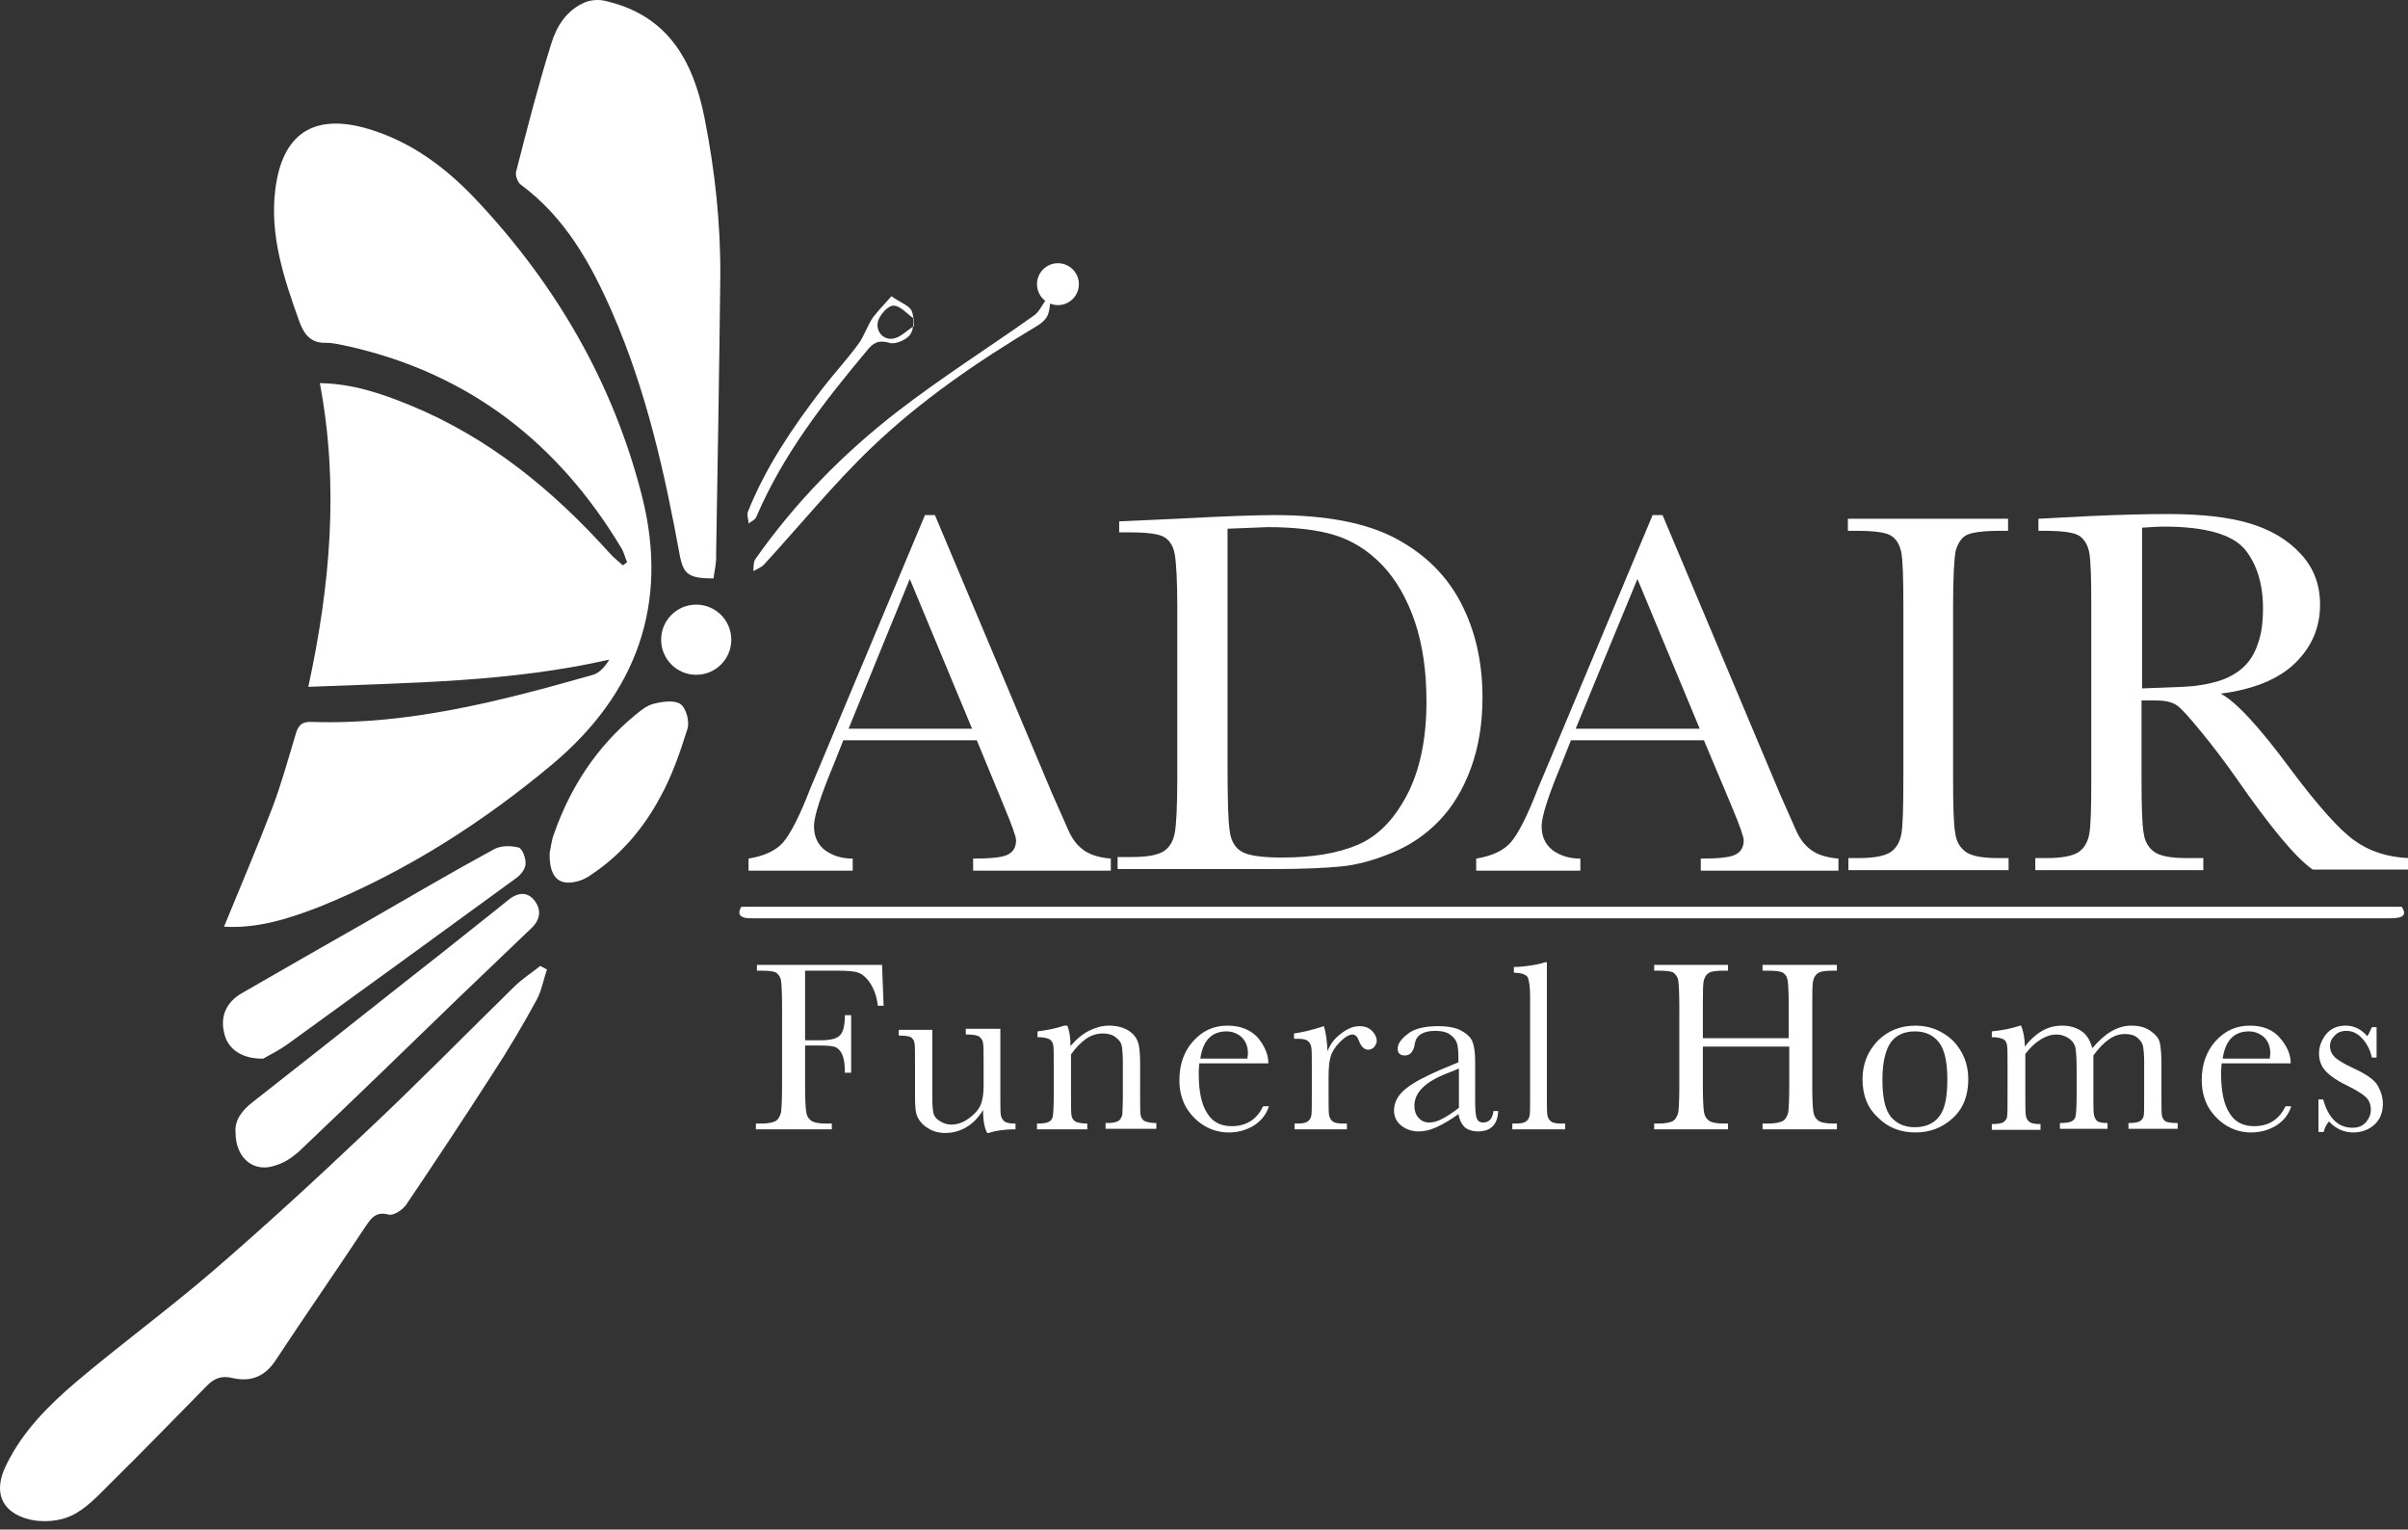 <svg width="200" height="127" viewBox="0 0 200 127" fill="none" xmlns="http://www.w3.org/2000/svg">
<rect x="0" y="0" width="200" height="127" fill="#333333" stroke="none"/>
<path d="M61.564 75.291C107.564 75.291 153.478 75.291 199.478 75.291C199.87 75.9 199.739 76.248 198.522 76.248C198.261 76.248 197.956 76.248 197.696 76.248C152.913 76.248 108.173 76.248 63.39 76.248C63.129 76.248 62.825 76.248 62.564 76.248C61.52 76.291 61.172 75.987 61.564 75.291Z" fill="white"/>
<path d="M18.607 76.944C19.998 73.552 21.39 70.291 22.65 66.987C23.39 65.031 23.955 62.944 24.564 60.944C24.781 60.204 25.085 59.9 25.911 59.944C33.955 60.204 41.607 58.204 49.259 56.03C49.825 55.856 50.259 55.335 50.607 54.77C42.39 56.639 34.085 56.683 25.607 57.03C27.433 48.596 28.172 40.291 26.564 31.813C29.303 31.856 31.694 32.682 34.042 33.639C40.607 36.335 45.911 40.682 50.607 45.9C50.955 46.291 51.346 46.596 51.738 46.943C51.868 46.856 51.955 46.77 52.086 46.682C51.912 46.291 51.825 45.856 51.607 45.509C46.39 36.813 38.998 31.03 28.998 28.769C28.346 28.639 27.737 28.465 27.085 28.465C25.737 28.508 25.216 27.682 24.824 26.595C23.564 23.074 22.39 19.508 22.868 15.726C23.433 11.117 26.042 9.378 30.52 10.682C34.085 11.726 36.955 13.856 39.477 16.508C46.172 23.595 50.955 31.813 53.346 41.291C55.564 50.161 52.868 57.596 45.868 63.465C40.042 68.335 33.694 72.378 26.65 75.248C24.085 76.248 21.433 77.118 18.607 76.944Z" fill="white"/>
<path d="M59.26 48.03C57.216 48.03 56.781 47.682 56.477 46.204C55.216 39.291 53.694 32.465 50.868 25.987C49.086 21.9 46.955 18.073 43.259 15.334C42.998 15.161 42.781 14.552 42.868 14.247C43.781 10.682 44.694 7.117 45.781 3.639C46.216 2.204 47.042 0.856 48.564 0.204C49.086 -0.014 49.738 -0.057 50.259 0.073C55.433 1.247 57.564 4.986 58.52 9.813C59.39 14.204 59.868 18.639 59.825 23.117C59.738 30.769 59.607 38.422 59.477 46.117C59.52 46.682 59.346 47.335 59.26 48.03Z" fill="white"/>
<path d="M45.433 80.509C45.129 81.335 44.998 82.248 44.564 83.031C43.433 85.118 42.216 87.161 40.911 89.161C38.564 92.813 36.172 96.422 33.737 100.031C33.433 100.466 32.694 100.944 32.303 100.857C31.216 100.553 30.824 101.161 30.346 101.857C27.911 105.553 25.39 109.161 22.955 112.857C22.042 114.292 20.868 114.77 19.302 114.422C18.433 114.205 17.824 114.422 17.216 115.031C14.52 117.77 11.824 120.553 9.085 123.248C8.129 124.205 7.129 125.292 5.911 125.857C4.911 126.335 3.52 126.422 2.433 126.162C0.041 125.553 -0.567 123.814 0.52 121.64C1.868 118.857 4.042 116.683 6.346 114.727C9.998 111.64 13.911 108.77 17.563 105.64C21.955 101.857 26.216 97.944 30.433 93.944C34.607 90.031 38.607 85.944 42.694 81.944C43.346 81.292 44.172 80.77 44.868 80.205C45.129 80.335 45.303 80.422 45.433 80.509Z" fill="white"/>
<path d="M19.563 94.031C19.477 92.987 20.129 92.161 21.042 91.466C24.824 88.509 28.607 85.509 32.346 82.552C35.346 80.205 38.303 77.857 41.303 75.465C41.607 75.205 41.911 74.987 42.216 74.726C42.955 74.118 43.781 73.987 44.39 74.77C44.998 75.552 44.868 76.379 44.129 77.074C42.129 78.987 40.129 80.9 38.129 82.813C33.868 86.944 29.607 91.074 25.303 95.161C24.65 95.813 23.868 96.466 22.998 96.727C21.129 97.466 19.563 96.205 19.563 94.031Z" fill="white"/>
<path d="M21.868 87.9C20.129 87.944 18.955 87.118 18.65 85.9C18.259 84.466 18.737 83.248 20.085 82.466C23.564 80.466 27.042 78.465 30.564 76.465C34.042 74.465 37.52 72.422 41.042 70.509C41.607 70.204 42.433 70.204 43.085 70.378C43.39 70.465 43.694 71.291 43.651 71.77C43.607 72.204 43.216 72.683 42.825 72.944C36.52 77.552 30.216 82.118 23.911 86.683C23.129 87.248 22.303 87.639 21.868 87.9Z" fill="white"/>
<path d="M45.651 70.813C45.738 70.509 45.781 69.813 46.042 69.161C47.39 65.335 49.564 62.031 52.694 59.422C53.172 59.031 53.738 58.552 54.346 58.422C55.042 58.248 56.042 58.117 56.52 58.465C56.999 58.813 57.303 59.944 57.086 60.552C56.477 62.509 55.781 64.509 54.781 66.291C53.433 68.77 51.607 70.944 49.216 72.552C48.911 72.77 48.564 72.987 48.172 73.118C46.52 73.639 45.607 72.987 45.651 70.813Z" fill="white"/>
<path d="M87.303 23.987C87.216 24.813 87.26 25.508 87.042 26.117C86.912 26.508 86.434 26.9 86.042 27.117C81.173 30.03 76.477 33.248 72.39 37.161C69.216 40.204 66.433 43.639 63.433 46.9C63.216 47.117 62.868 47.248 62.564 47.422C62.607 47.074 62.564 46.682 62.738 46.422C66.042 41.726 70.042 37.639 74.607 34.117C78.216 31.334 82.129 28.856 85.868 26.204C86.26 25.943 86.477 25.465 86.781 25.03C86.955 24.769 87.086 24.421 87.303 23.987Z" fill="white"/>
<path d="M74.042 24.595C74.825 25.161 75.564 25.378 75.738 25.856C75.955 26.422 75.912 27.291 75.608 27.769C75.303 28.204 74.347 28.639 73.868 28.465C72.955 28.204 72.52 28.465 71.999 29.117C68.433 33.378 65.042 37.726 62.825 42.9C62.738 43.161 62.39 43.291 62.172 43.465C62.172 43.117 61.999 42.726 62.129 42.465C63.607 38.769 65.825 35.508 68.216 32.378C69.216 31.074 70.347 29.856 71.303 28.552C71.781 27.9 72.042 27.03 72.52 26.334C72.955 25.769 73.433 25.291 74.042 24.595ZM75.912 27.074C75.912 26.856 75.912 26.639 75.912 26.465C75.347 26.074 74.781 25.378 74.216 25.378C73.738 25.378 73.042 26.161 72.912 26.726C72.738 27.508 73.347 28.248 74.173 28.117C74.781 28.03 75.347 27.422 75.912 27.074Z" fill="white"/>
<path d="M57.825 56.03C59.434 56.03 60.738 54.726 60.738 53.117C60.738 51.508 59.434 50.204 57.825 50.204C56.216 50.204 54.912 51.508 54.912 53.117C54.912 54.726 56.216 56.03 57.825 56.03Z" fill="white"/>
<path d="M87.868 25.334C88.829 25.334 89.608 24.556 89.608 23.595C89.608 22.635 88.829 21.856 87.868 21.856C86.908 21.856 86.129 22.635 86.129 23.595C86.129 24.556 86.908 25.334 87.868 25.334Z" fill="white"/>
<path d="M81.129 61.465H70.042L69.303 63.335C68.173 66.031 67.607 67.77 67.607 68.596C67.607 69.465 67.912 70.118 68.52 70.596C69.129 71.031 69.868 71.291 70.825 71.291V72.291H62.172V71.291C63.477 71.074 64.433 70.639 65.042 69.944C65.651 69.248 66.433 67.726 67.303 65.465C67.39 65.248 67.738 64.422 68.347 62.987L76.825 42.769H77.651L87.39 65.9L88.738 68.944C89.042 69.639 89.434 70.161 89.955 70.552C90.477 70.944 91.216 71.204 92.26 71.291V72.291H80.825V71.291C82.216 71.291 83.173 71.204 83.651 70.987C84.129 70.77 84.39 70.378 84.39 69.77C84.39 69.465 84.042 68.509 83.39 66.944L81.129 61.465ZM80.738 60.509L75.564 48.074L70.477 60.509H80.738Z" fill="white"/>
<path d="M92.956 43.291L97.738 43.074C101.738 42.856 104.434 42.769 105.825 42.769C110.173 42.769 113.521 43.422 115.956 44.726C118.39 46.03 120.173 47.813 121.347 50.074C122.521 52.335 123.13 54.944 123.13 57.9C123.13 60.031 122.825 61.987 122.173 63.77C121.521 65.552 120.651 66.987 119.521 68.161C118.39 69.335 117.086 70.204 115.608 70.813C114.13 71.422 112.738 71.813 111.39 71.944C110.043 72.074 108.173 72.161 105.738 72.161H92.825V71.161H94.042C95.303 71.161 96.173 70.987 96.651 70.683C97.129 70.378 97.434 69.857 97.564 69.204C97.695 68.552 97.782 66.987 97.782 64.552V50.509C97.782 48.204 97.695 46.682 97.564 45.987C97.434 45.291 97.129 44.856 96.695 44.596C96.26 44.335 95.303 44.204 93.825 44.204H92.956V43.291ZM101.956 43.9V63.378C101.956 66.248 101.999 68.118 102.129 68.944C102.216 69.77 102.564 70.378 103.086 70.683C103.608 71.031 104.738 71.204 106.477 71.204C108.999 71.204 111.086 70.857 112.738 70.161C114.39 69.465 115.738 68.118 116.825 66.074C117.912 64.031 118.477 61.422 118.477 58.248C118.477 55.77 118.173 53.596 117.521 51.639C116.869 49.726 115.956 48.117 114.782 46.9C113.608 45.682 112.26 44.856 110.825 44.422C109.39 43.987 107.521 43.769 105.26 43.769C104.173 43.813 103.043 43.856 101.956 43.9Z" fill="white"/>
<path d="M141.521 61.465H130.478L129.738 63.335C128.608 66.031 128.043 67.77 128.043 68.596C128.043 69.465 128.347 70.118 128.956 70.596C129.565 71.031 130.304 71.291 131.26 71.291V72.291H122.608V71.291C123.912 71.074 124.869 70.639 125.478 69.944C126.086 69.248 126.869 67.726 127.738 65.465C127.825 65.248 128.173 64.422 128.782 62.987L137.26 42.769H138.086L147.826 65.9L149.173 68.944C149.478 69.639 149.869 70.161 150.391 70.552C150.913 70.944 151.652 71.204 152.695 71.291V72.291H141.26V71.291C142.652 71.291 143.608 71.204 144.086 70.987C144.565 70.77 144.826 70.378 144.826 69.77C144.826 69.465 144.478 68.509 143.826 66.944L141.521 61.465ZM141.173 60.509L135.999 48.074L130.869 60.509H141.173Z" fill="white"/>
<path d="M153.478 44.074V43.074H166.782V44.074H166.174C164.739 44.074 163.782 44.204 163.347 44.422C162.913 44.639 162.608 45.117 162.434 45.726C162.304 46.378 162.217 47.9 162.217 50.335V64.639C162.217 66.944 162.26 68.422 162.391 69.161C162.478 69.857 162.782 70.378 163.26 70.726C163.739 71.074 164.608 71.248 165.956 71.248H166.826V72.248H153.521V71.248H154.391C155.652 71.248 156.521 71.074 157 70.77C157.478 70.465 157.782 69.944 157.913 69.291C158.043 68.639 158.087 67.074 158.087 64.639V50.335C158.087 48.03 158.043 46.509 157.913 45.856C157.782 45.204 157.478 44.726 157.043 44.465C156.608 44.204 155.652 44.074 154.173 44.074H153.478Z" fill="white"/>
<path d="M192.087 72.204C190.696 71.248 188.565 68.683 185.696 64.552C184.782 63.248 183.826 61.987 182.826 60.77C181.826 59.552 181.174 58.813 180.782 58.552C180.391 58.291 179.826 58.161 179.043 58.161H177.869V64.639C177.869 66.944 177.913 68.422 178.043 69.161C178.13 69.857 178.435 70.378 178.913 70.726C179.391 71.074 180.261 71.248 181.609 71.248H183V72.248H169.043V71.248H170C171.261 71.248 172.13 71.074 172.608 70.77C173.087 70.465 173.391 69.944 173.521 69.291C173.652 68.639 173.695 67.074 173.695 64.639V50.335C173.695 48.03 173.652 46.509 173.521 45.856C173.391 45.204 173.087 44.726 172.652 44.465C172.217 44.204 171.261 44.074 169.782 44.074H169.304V43.074L173.478 42.856C176.261 42.726 178.478 42.682 180.087 42.682C182.869 42.682 185.13 42.943 186.869 43.465C188.609 43.987 190 44.813 191.087 45.987C192.174 47.161 192.696 48.552 192.696 50.204C192.696 52.117 192 53.726 190.609 55.074C189.217 56.422 187.13 57.248 184.435 57.596C185.652 58.204 187.609 60.291 190.304 63.944C192.522 66.9 194.261 68.857 195.522 69.77C196.783 70.683 198.261 71.161 200 71.248V72.204H192.087ZM177.913 57.161C179 57.117 180.087 57.074 181.261 57.03C182.391 56.987 183.391 56.813 184.261 56.552C185.087 56.291 185.782 55.9 186.304 55.422C186.826 54.944 187.261 54.291 187.522 53.465C187.826 52.683 187.956 51.683 187.956 50.509C187.956 48.465 187.435 46.813 186.435 45.596C185.391 44.378 183.174 43.726 179.739 43.726C179.217 43.726 178.608 43.769 177.913 43.813V57.161Z" fill="white"/>
<path d="M73.26 80.118L73.39 83.509H72.912C72.825 82.77 72.607 82.161 72.303 81.683C71.999 81.205 71.651 80.9 71.303 80.77C70.955 80.639 70.347 80.596 69.52 80.596H66.868V86.379H68.129C68.955 86.379 69.52 86.248 69.781 85.944C70.042 85.683 70.173 85.118 70.173 84.292H70.694V89.074H70.173C70.173 88.509 70.129 88.031 69.999 87.683C69.868 87.335 69.694 87.118 69.477 86.987C69.26 86.857 68.781 86.813 68.129 86.813H66.868V90.205C66.868 91.292 66.912 91.987 66.955 92.292C66.999 92.639 67.129 92.857 67.347 93.031C67.564 93.205 67.999 93.292 68.607 93.292H69.086V93.77H62.781V93.292H63.216C63.781 93.292 64.216 93.205 64.433 93.074C64.651 92.944 64.781 92.683 64.868 92.379C64.912 92.074 64.955 91.335 64.955 90.205V83.509C64.955 82.422 64.912 81.726 64.868 81.422C64.825 81.118 64.651 80.9 64.477 80.77C64.26 80.639 63.825 80.596 63.129 80.596H62.868V80.118H73.26Z" fill="white"/>
<path d="M83.086 90.9C83.086 91.813 83.086 92.379 83.129 92.596C83.173 92.813 83.26 92.987 83.434 93.118C83.608 93.248 83.912 93.292 84.347 93.292V93.77C83.347 93.77 82.608 93.9 82.129 94.074H81.999C81.781 93.727 81.651 93.074 81.651 92.161C81.26 92.813 80.781 93.292 80.26 93.596C79.738 93.9 79.173 94.074 78.52 94.074C77.955 94.074 77.477 93.944 77.086 93.683C76.651 93.422 76.39 93.118 76.216 92.77C76.042 92.422 75.999 91.857 75.999 91.118V88.335C75.999 87.379 75.999 86.813 75.955 86.596C75.912 86.379 75.825 86.248 75.651 86.118C75.477 86.031 75.129 85.987 74.651 85.987V85.509H77.434V91.205C77.434 91.77 77.477 92.161 77.52 92.422C77.608 92.683 77.738 92.9 78.042 93.074C78.303 93.248 78.651 93.379 78.999 93.379C79.52 93.379 79.999 93.205 80.477 92.857C80.955 92.509 81.26 92.161 81.434 91.77C81.608 91.379 81.695 90.857 81.695 90.161V88.292C81.695 87.379 81.695 86.857 81.651 86.639C81.651 86.466 81.564 86.292 81.39 86.118C81.26 85.987 80.912 85.9 80.434 85.9H80.216V85.422H83.086V90.9Z" fill="white"/>
<path d="M88.39 85.161H88.651C88.825 85.596 88.912 86.161 88.912 86.857C89.39 86.292 89.912 85.857 90.434 85.596C90.955 85.335 91.521 85.161 92.086 85.161C92.738 85.161 93.26 85.292 93.695 85.552C94.129 85.813 94.39 86.161 94.521 86.552C94.651 86.944 94.695 87.552 94.695 88.292V90.857C94.695 91.813 94.695 92.379 94.738 92.596C94.781 92.813 94.868 92.944 95.042 93.074C95.216 93.161 95.564 93.248 96.042 93.248V93.727H91.825V93.248H91.999C92.477 93.248 92.781 93.161 92.956 93.031C93.086 92.9 93.173 92.727 93.216 92.552C93.216 92.379 93.26 91.813 93.26 90.9V88.248C93.26 87.596 93.216 87.118 93.173 86.857C93.129 86.596 92.955 86.335 92.651 86.118C92.39 85.9 91.999 85.813 91.608 85.813C91.129 85.813 90.651 85.944 90.216 86.248C89.781 86.552 89.347 86.987 88.955 87.552V90.9C88.955 91.857 88.955 92.422 88.999 92.639C89.042 92.857 89.129 92.987 89.303 93.118C89.477 93.205 89.825 93.292 90.303 93.292V93.77H86.129V93.292C86.608 93.292 86.912 93.248 87.086 93.161C87.26 93.074 87.39 92.944 87.434 92.727C87.477 92.552 87.521 91.944 87.521 90.944V88.509C87.521 87.552 87.521 86.987 87.477 86.77C87.434 86.552 87.347 86.422 87.173 86.292C86.999 86.205 86.651 86.118 86.173 86.118V85.639C86.868 85.552 87.608 85.422 88.39 85.161Z" fill="white"/>
<path d="M105.347 88.292H99.608C99.564 88.683 99.564 88.987 99.564 89.161C99.564 90.596 99.782 91.683 100.26 92.422C100.695 93.161 101.39 93.509 102.303 93.509C103.521 93.509 104.39 92.944 104.912 91.857H105.39C105.173 92.552 104.738 93.074 104.129 93.466C103.477 93.857 102.782 94.031 102.042 94.031C101.347 94.031 100.695 93.857 100.086 93.509C99.477 93.161 98.956 92.639 98.564 92.031C98.173 91.379 97.956 90.596 97.956 89.683C97.956 88.379 98.347 87.292 99.086 86.466C99.869 85.596 100.782 85.161 101.956 85.161C103.043 85.161 103.869 85.509 104.477 86.161C104.999 86.813 105.347 87.509 105.347 88.292ZM103.608 87.9C103.608 87.726 103.651 87.596 103.651 87.509C103.651 86.9 103.477 86.466 103.129 86.118C102.782 85.813 102.347 85.639 101.869 85.639C100.651 85.639 99.912 86.379 99.695 87.9H103.608Z" fill="white"/>
<path d="M110.26 87.292C110.477 86.683 110.869 86.205 111.39 85.813C111.912 85.422 112.39 85.205 112.912 85.205C113.347 85.205 113.695 85.335 113.956 85.596C114.217 85.857 114.347 86.161 114.347 86.422C114.347 86.596 114.26 86.77 114.13 86.944C113.999 87.074 113.825 87.161 113.651 87.161C113.303 87.161 113.043 86.9 112.869 86.422C112.738 86.074 112.564 85.9 112.347 85.9C112.043 85.9 111.695 86.118 111.303 86.509C110.912 86.9 110.651 87.292 110.521 87.726C110.39 88.161 110.347 88.726 110.347 89.466V90.944C110.347 91.813 110.347 92.379 110.39 92.596C110.434 92.813 110.521 92.987 110.695 93.118C110.869 93.248 111.173 93.292 111.608 93.292H111.869V93.77H107.521V93.292H107.738C108.13 93.292 108.434 93.248 108.608 93.118C108.782 92.987 108.869 92.857 108.912 92.639C108.956 92.422 108.956 91.857 108.956 90.9V88.596C108.956 87.726 108.956 87.161 108.912 86.944C108.869 86.726 108.782 86.552 108.608 86.422C108.434 86.292 108.13 86.248 107.695 86.248H107.477V85.813C108.086 85.726 108.912 85.552 109.956 85.205C110.13 85.726 110.216 86.422 110.26 87.292Z" fill="white"/>
<path d="M124.043 92.248H124.434C124.391 93.379 123.825 93.944 122.738 93.944C122.304 93.944 121.912 93.813 121.651 93.596C121.391 93.335 121.217 92.987 121.13 92.509C120.477 92.987 119.869 93.335 119.304 93.596C118.738 93.857 118.26 93.944 117.825 93.944C117.26 93.944 116.782 93.77 116.39 93.466C115.999 93.161 115.782 92.727 115.782 92.205C115.782 91.509 116.13 90.9 116.782 90.379C117.434 89.857 118.39 89.379 119.564 88.857L121.13 88.205V87.813C121.13 87.248 121.086 86.813 120.999 86.596C120.912 86.335 120.738 86.118 120.434 85.9C120.13 85.683 119.738 85.596 119.217 85.596C118.217 85.596 117.651 85.944 117.521 86.596C117.434 87.292 117.13 87.639 116.695 87.639C116.304 87.639 116.086 87.466 116.086 87.074C116.086 86.683 116.347 86.292 116.912 85.857C117.434 85.422 118.304 85.205 119.434 85.205C120.304 85.205 120.956 85.335 121.391 85.596C121.869 85.857 122.173 86.161 122.304 86.509C122.434 86.857 122.521 87.379 122.521 88.074V91.379C122.521 92.161 122.564 92.639 122.651 92.857C122.738 93.074 122.912 93.205 123.173 93.205C123.695 93.205 123.956 92.9 124.043 92.248ZM121.173 88.726L120.086 89.161C118.347 89.857 117.477 90.726 117.477 91.813C117.477 92.248 117.608 92.596 117.825 92.813C118.043 93.074 118.347 93.205 118.695 93.205C118.999 93.205 119.39 93.118 119.782 92.9C120.217 92.683 120.651 92.379 121.173 91.987V88.726Z" fill="white"/>
<path d="M128.478 90.944C128.478 91.813 128.478 92.379 128.521 92.596C128.565 92.813 128.651 92.987 128.825 93.118C128.999 93.248 129.304 93.292 129.738 93.292H129.999V93.77H125.608V93.292H125.869C126.26 93.292 126.564 93.248 126.738 93.118C126.912 92.987 126.999 92.857 127.043 92.639C127.086 92.422 127.086 91.857 127.086 90.9V82.77C127.086 81.9 126.999 81.379 126.869 81.118C126.695 80.9 126.347 80.77 125.738 80.77V80.291C126.13 80.291 126.608 80.248 127.173 80.161C127.738 80.074 128.086 79.987 128.304 79.9H128.478V90.944Z" fill="white"/>
<path d="M141.434 86.9V90.205C141.434 91.292 141.478 91.987 141.521 92.292C141.565 92.639 141.695 92.857 141.912 93.031C142.13 93.205 142.565 93.292 143.173 93.292H143.521V93.77H137.391V93.292H137.739C138.304 93.292 138.739 93.205 138.956 93.074C139.173 92.944 139.304 92.683 139.391 92.379C139.434 92.074 139.478 91.335 139.478 90.205V83.509C139.478 82.422 139.434 81.726 139.391 81.422C139.347 81.118 139.173 80.9 138.999 80.77C138.825 80.639 138.347 80.596 137.652 80.596H137.391V80.118H143.521V80.596H143.26C142.608 80.596 142.173 80.639 141.956 80.77C141.739 80.9 141.608 81.074 141.521 81.379C141.434 81.683 141.434 82.379 141.434 83.509V86.205H148.565V83.509C148.565 82.422 148.521 81.726 148.478 81.422C148.434 81.118 148.304 80.9 148.086 80.77C147.869 80.639 147.434 80.596 146.739 80.596H146.391V80.118H152.565V80.596H152.347C151.695 80.596 151.26 80.639 151.043 80.77C150.826 80.9 150.695 81.074 150.608 81.379C150.521 81.683 150.521 82.379 150.521 83.509V90.205C150.521 91.292 150.565 91.987 150.608 92.292C150.652 92.639 150.782 92.857 151 93.031C151.217 93.205 151.652 93.292 152.26 93.292H152.565V93.77H146.391V93.292H146.869C147.434 93.292 147.826 93.205 148.086 93.074C148.304 92.944 148.434 92.683 148.521 92.379C148.565 92.074 148.608 91.335 148.608 90.205V86.9H141.434Z" fill="white"/>
<path d="M154.695 89.596C154.695 88.335 155.13 87.292 155.956 86.422C156.782 85.596 157.826 85.161 159.087 85.161C160.304 85.161 161.347 85.596 162.217 86.422C163.043 87.292 163.478 88.335 163.478 89.596C163.478 90.987 163.043 92.074 162.174 92.857C161.304 93.639 160.304 94.031 159.087 94.031C157.869 94.031 156.826 93.639 156 92.813C155.13 92.031 154.695 90.987 154.695 89.596ZM156.347 89.639C156.347 91.118 156.565 92.118 157.043 92.727C157.521 93.292 158.173 93.596 159.043 93.596C159.913 93.596 160.608 93.292 161.043 92.727C161.521 92.161 161.739 91.118 161.739 89.639C161.739 88.205 161.521 87.161 161.043 86.552C160.565 85.944 159.913 85.639 159.043 85.639C158.173 85.639 157.478 85.944 157.043 86.552C156.608 87.161 156.347 88.205 156.347 89.639Z" fill="white"/>
<path d="M167.782 85.161H167.869C168.043 85.596 168.174 86.205 168.174 86.9C168.608 86.335 169.087 85.9 169.608 85.596C170.13 85.292 170.695 85.161 171.261 85.161C171.956 85.161 172.478 85.335 172.913 85.639C173.348 85.944 173.608 86.422 173.782 87.031C174.304 86.422 174.826 85.944 175.348 85.639C175.869 85.335 176.435 85.161 177 85.161C177.652 85.161 178.174 85.292 178.608 85.596C179.043 85.9 179.304 86.205 179.391 86.596C179.478 86.987 179.522 87.596 179.522 88.422V90.9C179.522 91.857 179.522 92.422 179.565 92.639C179.608 92.857 179.695 92.987 179.869 93.118C180.043 93.205 180.391 93.248 180.869 93.248V93.727H176.782V93.248C177.217 93.248 177.522 93.205 177.695 93.118C177.869 93.031 178 92.857 178.043 92.683C178.087 92.466 178.087 91.9 178.087 90.9V88.161C178.087 87.596 178.043 87.205 178 86.9C177.956 86.639 177.782 86.379 177.522 86.161C177.261 85.944 176.913 85.857 176.478 85.857C176.043 85.857 175.608 85.987 175.174 86.292C174.739 86.596 174.304 87.031 173.869 87.639V90.9C173.869 91.77 173.869 92.335 173.913 92.552C173.956 92.77 174.043 92.944 174.174 93.074C174.348 93.205 174.652 93.248 175.043 93.248V93.727H171.087V93.248C171.521 93.248 171.869 93.205 172.043 93.118C172.217 93.031 172.348 92.9 172.391 92.683C172.435 92.509 172.478 91.9 172.478 90.9V88.639C172.478 87.9 172.435 87.379 172.391 87.074C172.348 86.77 172.174 86.466 171.869 86.248C171.565 86.031 171.217 85.9 170.782 85.9C170.348 85.9 169.956 86.031 169.521 86.292C169.087 86.552 168.652 86.944 168.217 87.509V90.944C168.217 91.857 168.217 92.422 168.261 92.639C168.304 92.857 168.391 93.031 168.565 93.161C168.739 93.292 169.043 93.335 169.478 93.335V93.813H165.434V93.335C165.869 93.335 166.174 93.292 166.347 93.205C166.521 93.118 166.652 92.944 166.695 92.77C166.739 92.596 166.739 91.987 166.739 90.987V88.509C166.739 87.552 166.739 86.987 166.695 86.77C166.652 86.552 166.565 86.379 166.391 86.292C166.217 86.205 165.913 86.118 165.434 86.118V85.639C166.347 85.552 167.13 85.379 167.782 85.161Z" fill="white"/>
<path d="M190.261 88.292H184.522C184.478 88.683 184.478 88.987 184.478 89.161C184.478 90.596 184.695 91.683 185.174 92.422C185.609 93.161 186.304 93.509 187.217 93.509C188.435 93.509 189.304 92.944 189.826 91.857H190.304C190.087 92.552 189.652 93.074 189.043 93.466C188.391 93.857 187.696 94.031 186.956 94.031C186.261 94.031 185.609 93.857 185 93.509C184.391 93.161 183.869 92.639 183.478 92.031C183.087 91.379 182.869 90.596 182.869 89.683C182.869 88.379 183.261 87.292 184 86.466C184.782 85.596 185.696 85.161 186.869 85.161C187.956 85.161 188.782 85.509 189.348 86.161C189.913 86.813 190.261 87.509 190.261 88.292ZM188.522 87.9C188.522 87.726 188.565 87.596 188.565 87.509C188.565 86.9 188.391 86.466 188.043 86.118C187.696 85.813 187.261 85.639 186.782 85.639C185.565 85.639 184.826 86.379 184.609 87.9H188.522Z" fill="white"/>
<path d="M192.565 93.987V91.292H192.956C193.391 92.857 194.217 93.639 195.391 93.639C195.913 93.639 196.261 93.466 196.522 93.161C196.783 92.857 196.913 92.509 196.913 92.161C196.913 91.726 196.783 91.379 196.522 91.118C196.261 90.857 195.696 90.509 194.913 90.118C194.087 89.726 193.478 89.292 193.13 88.9C192.783 88.509 192.609 88.031 192.609 87.466C192.609 86.944 192.783 86.422 193.174 85.9C193.565 85.422 194.087 85.161 194.826 85.161C195.522 85.161 196.13 85.466 196.609 86.031C196.696 85.944 196.826 85.683 197 85.292H197.391V87.813H197C196.87 87.205 196.609 86.683 196.217 86.248C195.826 85.813 195.391 85.596 194.869 85.596C194.478 85.596 194.13 85.726 193.913 85.987C193.652 86.248 193.522 86.509 193.522 86.857C193.522 87.205 193.652 87.509 193.913 87.77C194.174 88.031 194.696 88.335 195.435 88.683C196.565 89.205 197.261 89.683 197.522 90.205C197.783 90.683 197.913 91.161 197.913 91.639C197.913 92.335 197.696 92.944 197.217 93.379C196.739 93.813 196.13 94.031 195.435 94.031C194.696 94.031 194 93.727 193.435 93.118C193.261 93.335 193.087 93.596 193 93.987H192.565Z" fill="white"/>
</svg>
